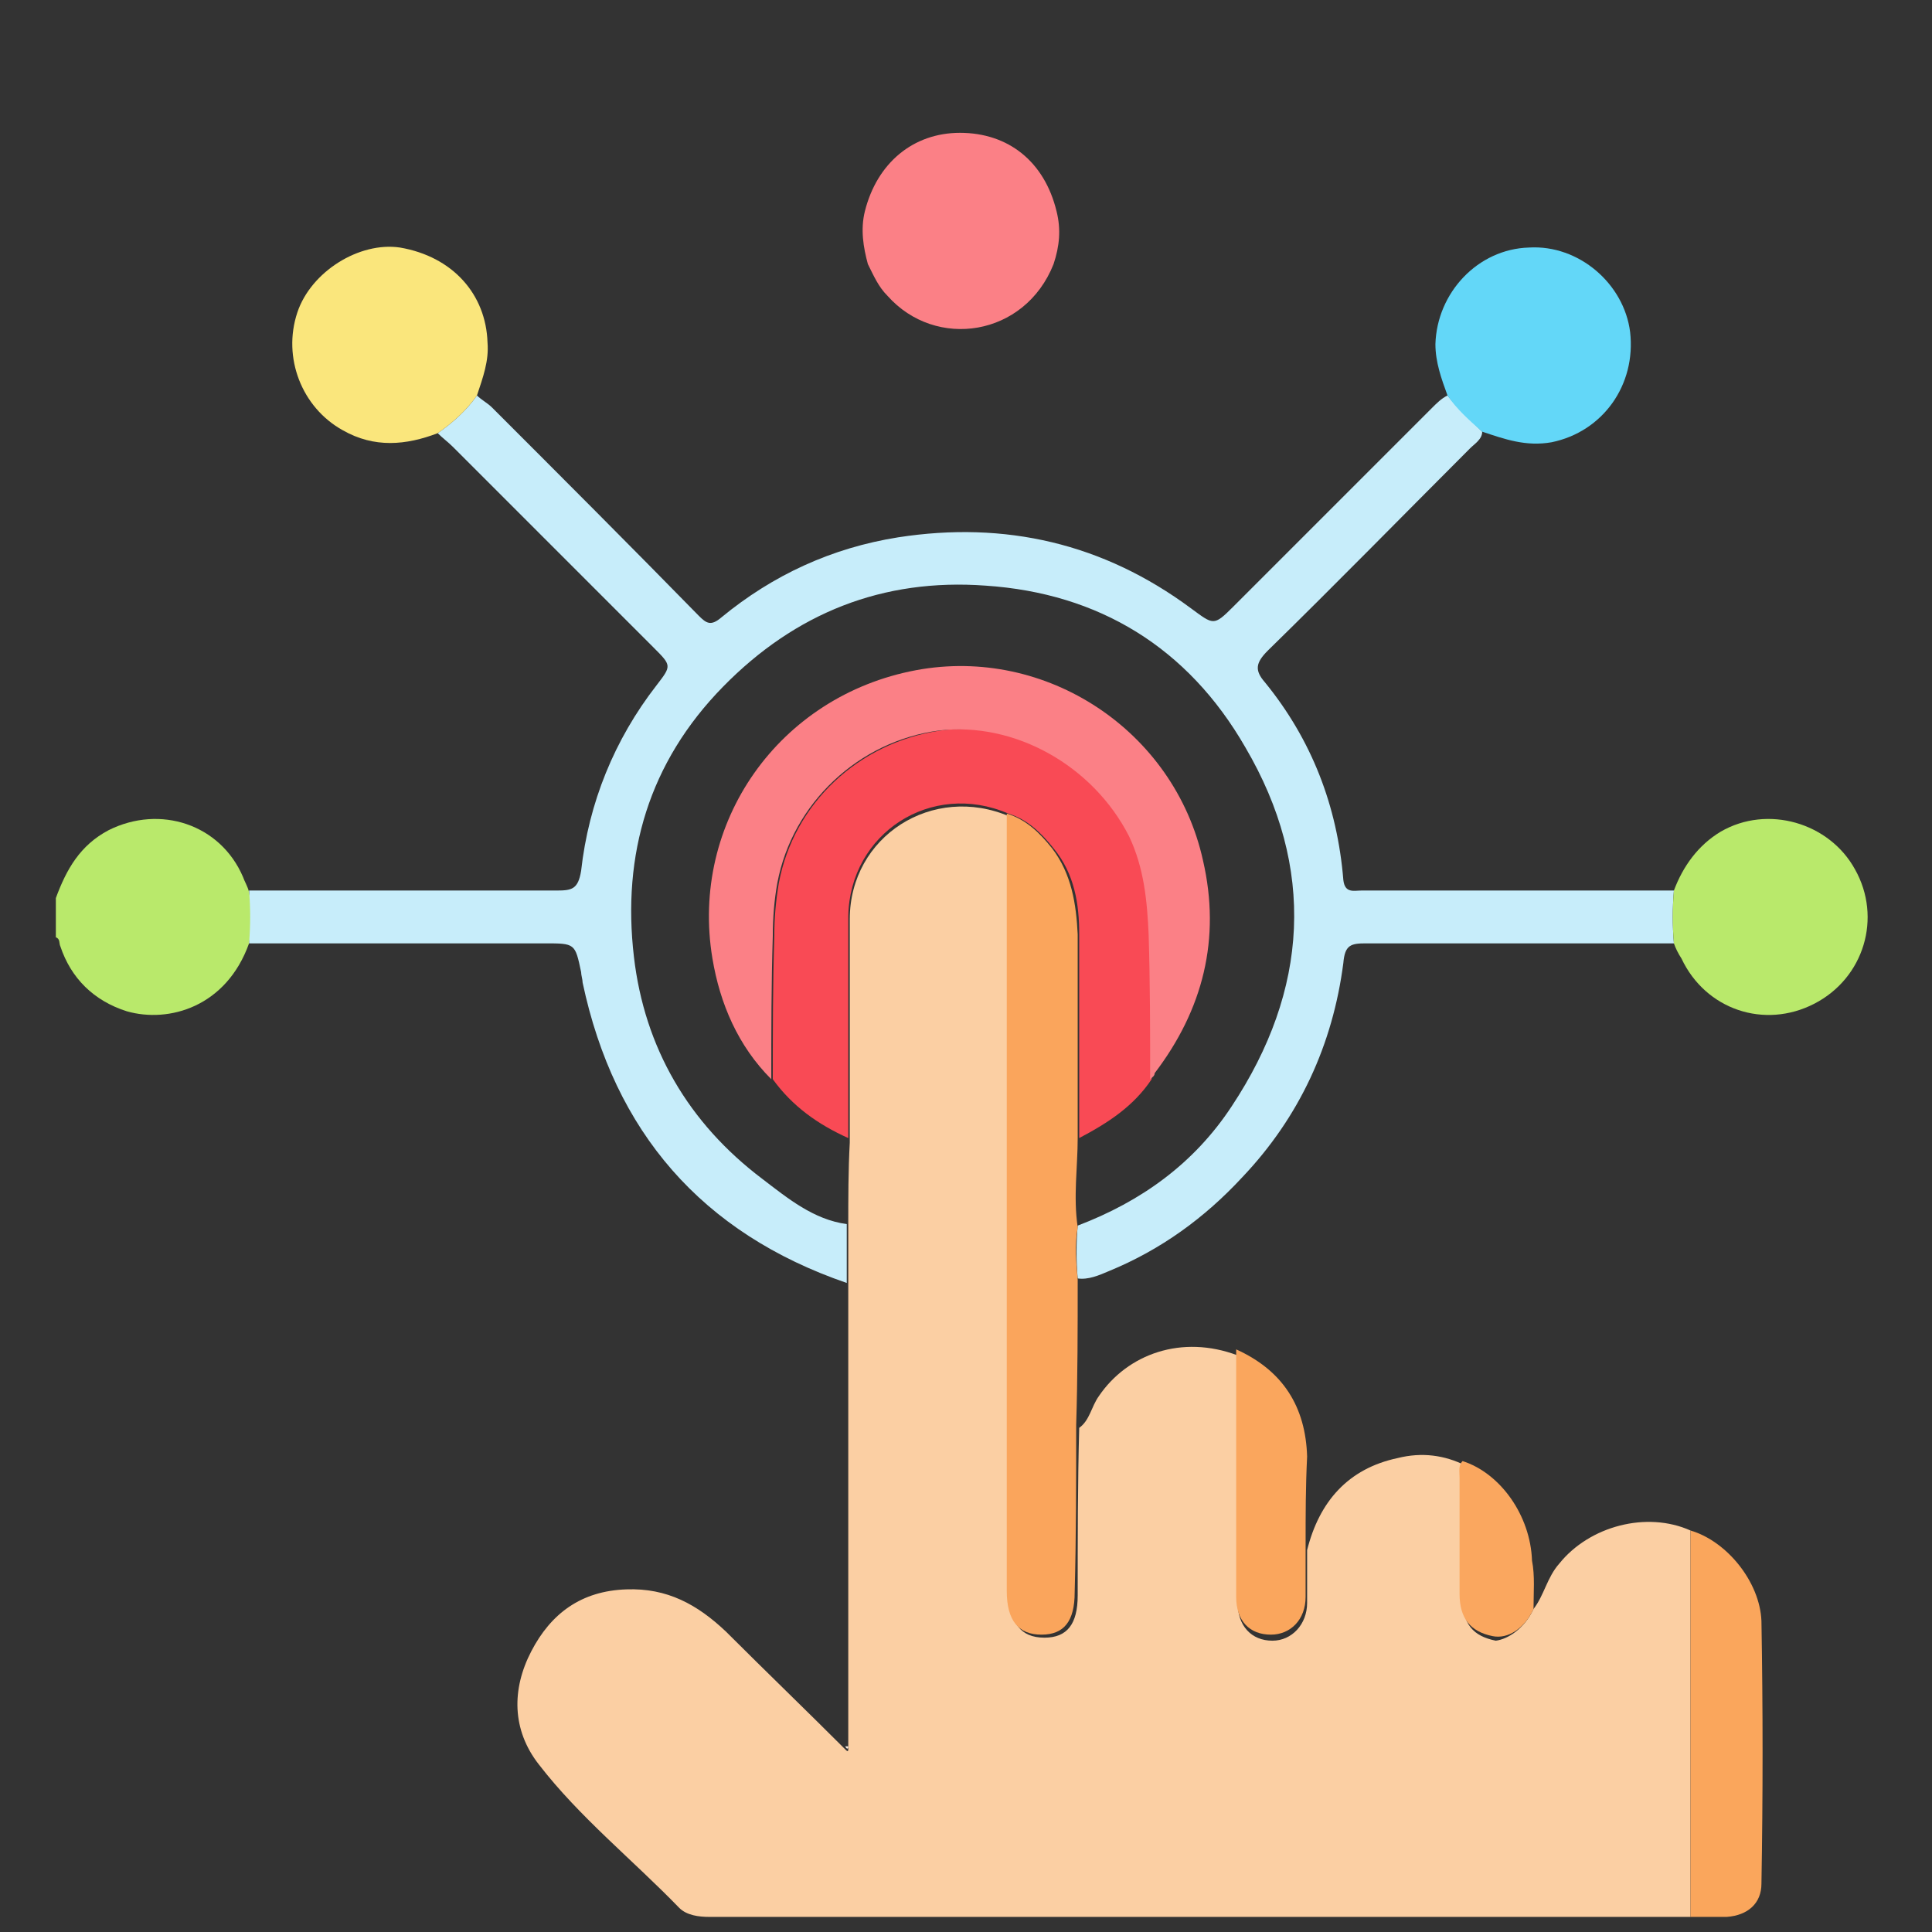 <?xml version="1.0" encoding="UTF-8"?> <svg xmlns="http://www.w3.org/2000/svg" xmlns:xlink="http://www.w3.org/1999/xlink" version="1.1" id="Layer_1" x="0px" y="0px" viewBox="0 0 128 128" style="enable-background:new 0 0 128 128;" xml:space="preserve"><rect x="0" y="0" width="128" height="128" fill="#333333" stroke="none"/> <style type="text/css"> .st0{fill:#B9E96B;} .st1{fill:#FBCFA3;} .st2{fill:#C7EDFA;} .st3{fill:#FAA55C;} .st4{fill:#63D7F8;} .st5{fill:#FAE67C;} .st6{fill:#FB8086;} .st7{fill:#FAA65C;} .st8{fill:#FAA65D;} .st9{fill:#FAA75F;} .st10{fill:#FDF0E4;} .st11{fill:#F94A55;} </style> <g> <path class="st0" d="M16.5,62.5c-1.5,4.2-5.3,5.3-8.1,4.5c-2.2-0.7-3.7-2.2-4.4-4.3c-0.1-0.2,0-0.5-0.3-0.6c0-0.9,0-1.7,0-2.6 C4.4,57.6,5.3,56,7.2,55c3.4-1.7,7.4-0.4,8.9,3.1c0.1,0.3,0.3,0.6,0.4,1C16.7,60.2,16.7,61.3,16.5,62.5z"></path> <path class="st1" d="M101.6,106.6c0.7-0.9,0.9-2.1,1.7-3c2-2.5,5.8-3.5,8.7-2.2c0,8.5,0,17,0,25.6c-21.7,0-43.3,0-65,0 c-0.7,0-1.5-0.1-2-0.6c-3.1-3.2-6.6-6-9.3-9.5c-1.8-2.3-1.8-5-0.5-7.5c1.3-2.5,3.3-4,6.3-4.1c2.7-0.1,4.7,1,6.6,2.8 c2.6,2.6,5.3,5.2,7.9,7.8c0.1,0.1,0.2,0.2,0.2,0c0-10.2,0-20.5,0-30.7c0-1.3,0-2.6,0-3.9c0-1.9,0-3.8,0.1-5.6c0-4.9,0-9.8,0-14.8 c0-5.5,5.5-9,10.6-6.8c0,0.5,0,0.9,0,1.4c0,16.7,0,33.4,0,50.1c0,1.9,0.7,2.9,2.3,2.9c1.5,0,2.2-0.9,2.2-2.8c0-3.7,0-7.4,0.1-11.1 c0.7-0.5,0.8-1.4,1.3-2.1c1.9-2.8,5.5-4.1,9.2-2.7c0,5.5,0,10.9,0,16.4c0,1.5,0.9,2.5,2.3,2.5c1.3,0,2.3-1.1,2.3-2.5 c0-1.2,0-2.3,0-3.5c0.8-3.2,2.7-5.4,6-6.1c1.6-0.4,3.1-0.2,4.5,0.5c-0.4,0.3-0.2,0.7-0.2,1.1c0,2.6,0,5.1,0,7.7 c0,1.7,0.7,2.5,2.2,2.8C99.9,108.6,101,107.9,101.6,106.6z"></path> <path class="st2" d="M56.1,81.1c0,1.3,0,2.6,0,3.9c-9.6-3.3-15.4-10-17.5-19.9c0-0.2-0.1-0.5-0.1-0.7c-0.4-1.9-0.4-1.9-2.4-1.9 c-6.5,0-13,0-19.6,0c0.1-1.2,0.1-2.3,0-3.5c6.8,0,13.6,0,20.4,0c1,0,1.4-0.1,1.6-1.3c0.5-4.5,2.2-8.7,5-12.3c1-1.3,1-1.3-0.2-2.5 C38.9,38.5,34.4,34,30,29.6c-0.3-0.3-0.7-0.6-1-0.9c1-0.7,1.9-1.5,2.6-2.5c0.3,0.3,0.7,0.5,1,0.8c4.6,4.6,9.2,9.2,13.7,13.8 c0.5,0.5,0.8,0.7,1.5,0.1c3.4-2.8,7.3-4.6,11.7-5.3c7.1-1.1,13.6,0.4,19.4,4.7c1.5,1.1,1.5,1.2,2.8-0.1c4.4-4.4,8.8-8.8,13.2-13.2 c0.3-0.3,0.6-0.6,1-0.8c0.7,0.9,1.5,1.6,2.3,2.4c0,0.5-0.5,0.8-0.8,1.1c-4.5,4.5-8.9,9-13.4,13.4c-0.8,0.8-0.9,1.3-0.2,2.1 c3.1,3.8,4.8,8.2,5.2,13.1c0.1,0.9,0.7,0.7,1.2,0.7c6,0,12.1,0,18.1,0c0.9,0,1.7,0,2.6,0c-0.1,1.2-0.1,2.3,0,3.5 c-6.8,0-13.6,0-20.4,0c-1,0-1.4,0.1-1.5,1.3c-0.7,5.4-2.9,10.2-6.7,14.2c-2.5,2.7-5.4,4.8-8.8,6.2c-0.7,0.3-1.4,0.6-2.1,0.5 c-0.1-1.2-0.1-2.3,0-3.5c4.2-1.6,7.7-4.1,10.2-7.9c5.1-7.7,5.6-15.8,0.9-23.8c-3.8-6.6-9.7-10.2-17.2-10.7 c-6.8-0.5-12.6,1.8-17.4,6.7c-4.9,5-6.7,11.1-5.9,17.9c0.7,6,3.6,11,8.5,14.7C52.2,79.4,53.9,80.8,56.1,81.1z"></path> <path class="st3" d="M71.4,81.3c-0.2,1.2-0.1,2.3,0,3.5c0,3.2,0,6.4-0.1,9.6c0,3.7,0,7.4-0.1,11.1c0,1.9-0.7,2.8-2.2,2.8 c-1.5,0-2.3-0.9-2.3-2.9c0-16.7,0-33.4,0-50.1c0-0.5,0-0.9,0-1.4c1.3,0.4,2.2,1.3,3,2.3c1.3,1.7,1.6,3.7,1.7,5.7c0,4.5,0,9,0,13.5 C71.4,77.3,71.1,79.3,71.4,81.3z"></path> <path class="st4" d="M98.2,28.6c-0.8-0.7-1.7-1.5-2.3-2.4c-0.4-1.1-0.8-2.2-0.8-3.4c0.1-3.4,2.8-6.3,6.2-6.4 c3.3-0.2,6.3,2.4,6.7,5.6c0.4,3.5-1.8,6.6-5.2,7.3C101.1,29.6,99.7,29.1,98.2,28.6z"></path> <path class="st5" d="M31.6,26.2c-0.7,1-1.6,1.8-2.6,2.5c-2.1,0.8-4.2,1-6.3-0.2c-2.7-1.5-4-4.8-3-7.8c0.9-2.7,4.1-4.7,6.8-4.3 c3.5,0.6,5.7,3.1,5.8,6.3C32.4,23.9,32,25,31.6,26.2z"></path> <path class="st0" d="M110.9,62.5c-0.1-1.2-0.1-2.3,0-3.5c0.6-1.6,1.6-3,3.1-3.9c3.1-1.8,7.2-0.6,8.9,2.5c1.8,3.2,0.6,7.2-2.7,8.9 c-3.3,1.7-7.2,0.4-8.8-3C111.2,63.2,111,62.8,110.9,62.5z"></path> <path class="st6" d="M69.8,17.5c-1.9,4.8-7.8,5.7-11,2.1c-0.6-0.6-0.9-1.3-1.3-2.1c-0.3-1.1-0.5-2.3-0.2-3.5 c0.8-3.2,3.2-5.2,6.3-5.2c3.2,0,5.6,1.9,6.4,5.2C70.3,15.2,70.2,16.3,69.8,17.5z"></path> <path class="st7" d="M112,127c0-8.5,0-17,0-25.6c2.4,0.7,4.6,3.4,4.7,6c0.1,5.8,0.1,11.6,0,17.4c0,1.3-0.9,2.1-2.3,2.2 C113.6,127,112.8,127,112,127z"></path> <path class="st8" d="M86.5,102.3c0,1.2,0,2.3,0,3.5c0,1.5-1,2.5-2.3,2.5c-1.4,0-2.3-0.9-2.3-2.5c0-5.5,0-10.9,0-16.4 c3.1,1.4,4.6,3.8,4.7,7.1C86.5,98.5,86.5,100.4,86.5,102.3z"></path> <path class="st9" d="M101.6,106.6c-0.6,1.3-1.7,2-2.7,1.8c-1.5-0.3-2.2-1.2-2.2-2.8c0-2.6,0-5.1,0-7.7c0-0.4-0.1-0.8,0.2-1.1 c2.5,0.8,4.5,3.6,4.6,6.6C101.7,104.4,101.6,105.5,101.6,106.6z"></path> <path class="st10" d="M56.2,115.7c0,0.2-0.1,0.2-0.2,0C56,115.7,56.1,115.7,56.2,115.7z"></path> <path class="st11" d="M56.2,75.4c-2-0.9-3.7-2.1-5-3.9c0-3.2,0-6.3,0.1-9.5c0-1.2,0.1-2.3,0.3-3.5c1-5.3,5.3-9.3,10.7-10.1 c5-0.7,10.2,2.2,12.6,7c1,2,1.2,4.3,1.3,6.5c0.1,3.2,0.1,6.4,0.1,9.6c-1.2,1.8-2.9,2.9-4.8,3.9c0-4.5,0-9,0-13.5c0-2-0.3-4-1.7-5.7 c-0.8-1-1.7-1.9-3-2.3c-5.1-2.2-10.5,1.3-10.6,6.8C56.2,65.6,56.2,70.5,56.2,75.4z"></path> <path class="st6" d="M76.2,71.5c0-3.2,0-6.4-0.1-9.6c-0.1-2.2-0.3-4.4-1.3-6.5c-2.4-4.7-7.6-7.6-12.6-7c-5.3,0.7-9.7,4.8-10.7,10.1 c-0.2,1.1-0.3,2.3-0.3,3.5c-0.1,3.2-0.1,6.3-0.1,9.5c-2.2-2.2-3.4-5-3.9-8c-1.5-9,4.4-17.4,13.5-19.1c8.6-1.6,17.1,4,19,12.6 c1.2,5.2,0,9.9-3.2,14.1C76.5,71.3,76.3,71.4,76.2,71.5z"></path> </g> </svg> 